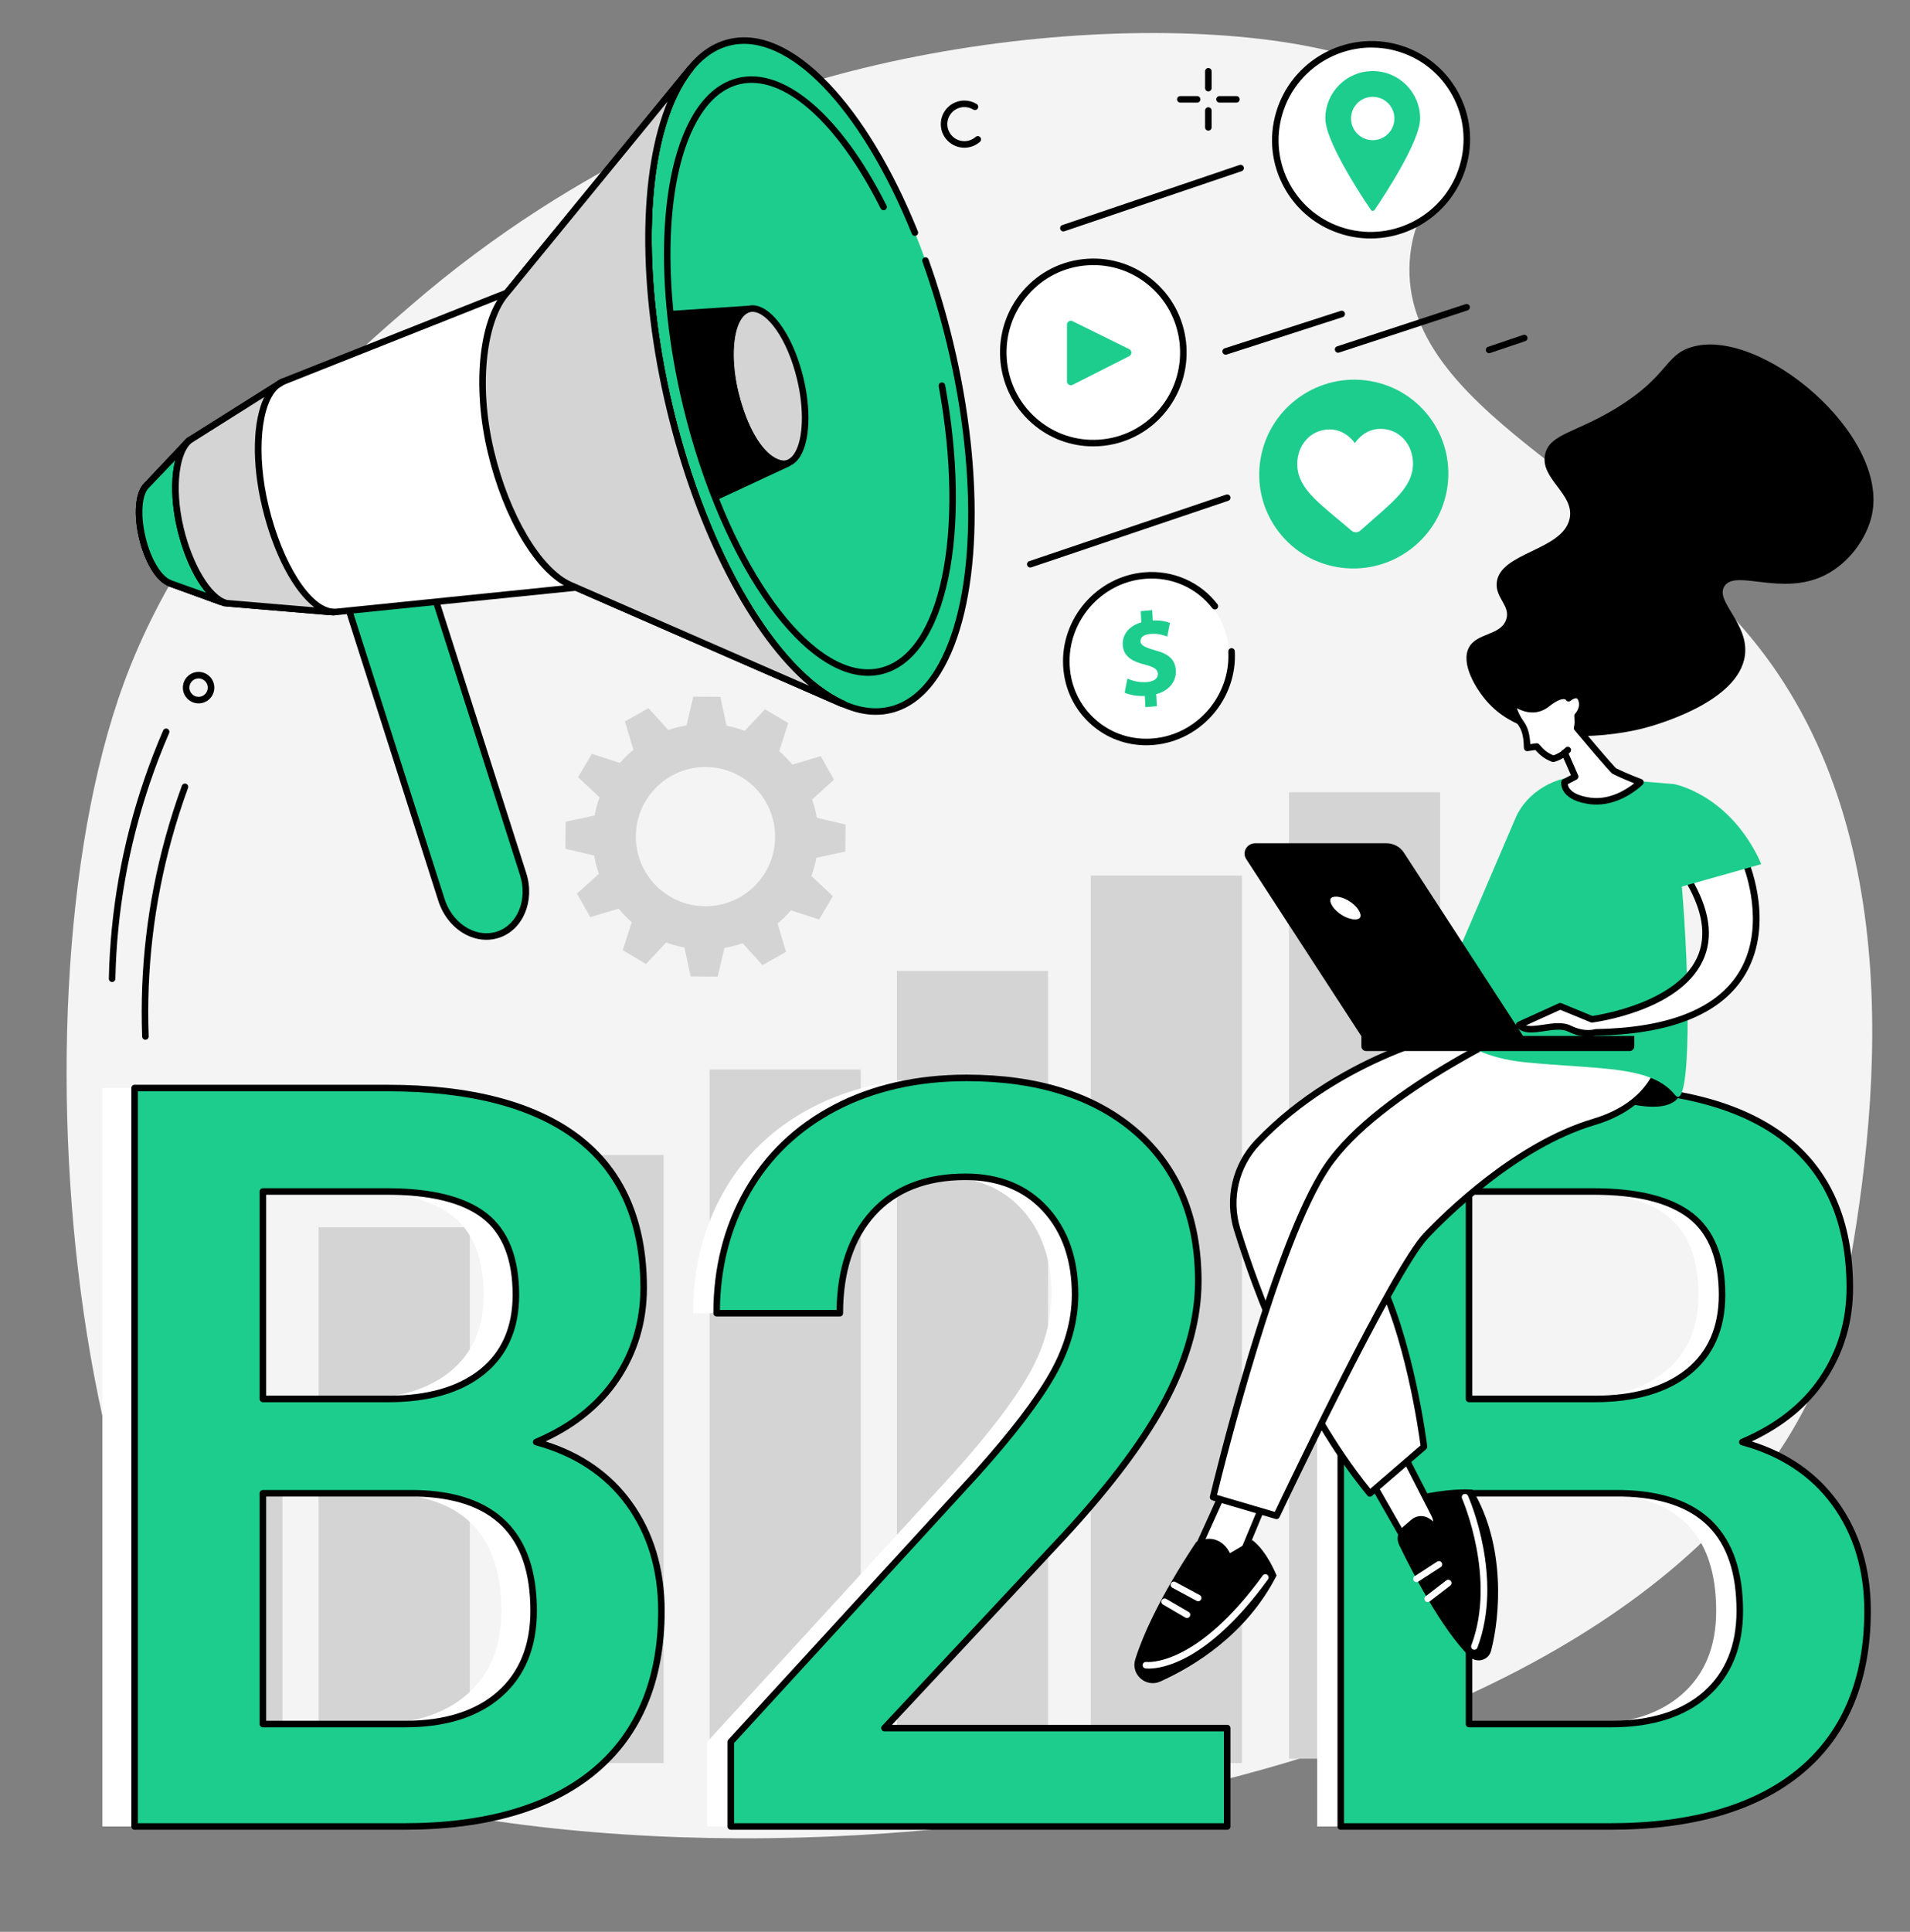<?xml version="1.0" encoding="UTF-8" standalone="no"?><svg xmlns="http://www.w3.org/2000/svg" xmlns:xlink="http://www.w3.org/1999/xlink" fill="#000000" height="1957.2" preserveAspectRatio="xMidYMid meet" version="1" viewBox="264.5 300.6 1935.7 1957.2" width="1935.7" zoomAndPan="magnify"><rect x="264.5" y="300.6" width="1935.7" height="1957.2" fill="#808080" stroke="none"/><g><g id="change1_1"><path d="M 1072.133 388.227 C 1032.363 400.633 855.902 458.242 679.699 611.129 C 637.012 648.168 463.715 791.469 390.004 992.73 C 264.531 1335.309 346.383 2038.367 599.016 2110.398 C 1116.043 2257.809 2039.285 2096.938 2132.992 1614.16 C 2169.102 1428.129 2200.254 1140.363 2038.125 945.473 C 1907.637 788.621 1684.477 714.094 1693.129 565.719 C 1697.289 494.27 1751.199 474.508 1736.258 429.504 C 1700.77 322.773 1353.199 300.621 1072.133 388.227" fill="#f4f4f4"/></g><g id="change2_1"><path d="M 550.727 2086.852 L 397.535 2086.852 L 397.535 1763.82 L 550.727 1763.82 L 550.727 2086.852" fill="#d4d4d4"/></g><g id="change2_2"><path d="M 740.551 2083.52 L 587.359 2083.52 L 587.359 1544.02 L 740.551 1544.02 L 740.551 2083.52" fill="#d4d4d4"/></g><g id="change2_3"><path d="M 937.035 2086.852 L 783.844 2086.852 L 783.844 1470.762 L 937.035 1470.762 L 937.035 2086.852" fill="#d4d4d4"/></g><g id="change2_4"><path d="M 1136.84 2086.852 L 983.645 2086.852 L 983.645 1384.172 L 1136.84 1384.172 L 1136.84 2086.852" fill="#d4d4d4"/></g><g id="change2_5"><path d="M 1326.66 2083.52 L 1173.469 2083.52 L 1173.469 1284.27 L 1326.66 1284.27 L 1326.66 2083.52" fill="#d4d4d4"/></g><g id="change2_6"><path d="M 1523.141 2086.852 L 1369.949 2086.852 L 1369.949 1187.691 L 1523.141 1187.691 L 1523.141 2086.852" fill="#d4d4d4"/></g><g id="change2_7"><path d="M 1724.051 2082.398 L 1570.863 2082.398 L 1570.863 1103.316 L 1724.051 1103.316 L 1724.051 2082.398" fill="#d4d4d4"/></g><g id="change2_8"><path d="M 908.91 1147.531 C 909.285 1108.578 941.184 1077.32 980.156 1077.711 C 1019.129 1078.102 1050.422 1109.988 1050.039 1148.941 C 1049.672 1187.891 1017.77 1219.148 978.797 1218.762 C 939.824 1218.371 908.535 1186.48 908.91 1147.531 Z M 964.402 1289.82 L 991.816 1290.09 L 998.684 1260.969 C 1005.039 1259.898 1011.23 1258.32 1017.191 1256.25 L 1037.262 1278.41 L 1061.129 1264.949 L 1052.512 1236.281 C 1057.41 1232.219 1061.961 1227.762 1066.121 1222.941 L 1094.629 1232.121 L 1108.57 1208.531 L 1086.789 1188.039 C 1088.98 1182.129 1090.68 1175.98 1091.879 1169.641 L 1121.148 1163.352 L 1121.41 1135.961 L 1092.27 1129.078 C 1091.199 1122.73 1089.621 1116.539 1087.539 1110.59 L 1109.699 1090.539 L 1096.23 1066.672 L 1067.551 1075.281 C 1063.48 1070.379 1059.012 1065.828 1054.191 1061.672 L 1063.371 1033.18 L 1039.762 1019.238 L 1019.262 1041 C 1013.352 1038.801 1007.191 1037.109 1000.852 1035.91 L 994.547 1006.648 L 967.137 1006.379 L 960.266 1035.5 C 953.906 1036.57 947.723 1038.148 941.762 1040.219 L 921.691 1018.059 L 897.82 1031.52 L 906.441 1060.191 C 901.543 1064.25 896.988 1068.719 892.824 1073.531 L 864.316 1064.352 L 850.383 1087.941 L 872.16 1108.43 C 869.965 1114.34 868.27 1120.5 867.07 1126.828 L 837.801 1133.121 L 837.539 1160.512 L 866.68 1167.391 C 867.754 1173.75 869.332 1179.93 871.414 1185.879 L 849.246 1205.941 L 862.723 1229.801 L 891.402 1221.191 C 895.469 1226.09 899.938 1230.641 904.762 1234.801 L 895.586 1263.289 L 919.191 1277.23 L 939.688 1255.469 C 945.605 1257.672 951.762 1259.371 958.098 1260.559 L 964.402 1289.82" fill="#d4d4d4"/></g><g id="change3_1"><path d="M 453.16 996.52 L 453.18 996.52 Z M 465.75 987.961 C 463.473 987.961 461.301 988.781 459.582 990.301 C 457.719 991.961 456.609 994.23 456.461 996.719 C 456.312 999.199 457.141 1001.602 458.789 1003.461 C 460.441 1005.32 462.719 1006.43 465.203 1006.578 C 470.309 1006.879 474.754 1002.969 475.062 997.84 C 475.371 992.711 471.449 988.281 466.32 987.969 C 466.129 987.961 465.938 987.961 465.75 987.961 Z M 465.77 1013.211 C 465.453 1013.211 465.129 1013.199 464.809 1013.18 C 460.559 1012.93 456.66 1011.039 453.84 1007.852 C 451.016 1004.66 449.602 1000.57 449.855 996.32 C 450.113 992.07 452.008 988.18 455.191 985.352 C 458.375 982.531 462.457 981.102 466.719 981.371 C 475.488 981.891 482.195 989.461 481.668 998.23 C 481.16 1006.68 474.125 1013.211 465.77 1013.211" fill="inherit"/></g><g id="change3_2"><path d="M 378.121 1295.48 C 378.098 1295.48 378.074 1295.48 378.051 1295.48 C 376.223 1295.441 374.773 1293.922 374.812 1292.102 C 376.266 1223.98 388.141 1156.602 410.113 1091.828 C 415.973 1074.551 422.605 1057.34 429.82 1040.68 C 430.547 1039 432.492 1038.23 434.172 1038.949 C 435.848 1039.68 436.617 1041.629 435.891 1043.301 C 428.746 1059.809 422.184 1076.852 416.379 1093.949 C 394.625 1158.09 382.863 1224.801 381.426 1292.238 C 381.391 1294.039 379.914 1295.48 378.121 1295.48" fill="inherit"/></g><g id="change3_3"><path d="M 411.855 1354 C 410.086 1354 408.617 1352.602 408.551 1350.82 C 406.039 1282.73 413.977 1214.77 432.145 1148.828 C 436.988 1131.25 442.605 1113.68 448.84 1096.621 C 449.469 1094.898 451.363 1094.02 453.082 1094.648 C 454.801 1095.281 455.684 1097.172 455.055 1098.891 C 448.883 1115.781 443.32 1133.18 438.523 1150.59 C 420.535 1215.879 412.676 1283.16 415.164 1350.57 C 415.23 1352.398 413.805 1353.93 411.98 1354 C 411.938 1354 411.895 1354 411.855 1354" fill="inherit"/></g><g id="change4_1"><path d="M 498.211 1813.488 L 498.211 2047.289 L 642.602 2047.289 C 683.363 2047.289 715.223 2037.191 738.176 2016.969 C 761.121 1996.762 772.605 1968.672 772.605 1932.699 C 772.605 1854.949 732.859 1815.211 653.391 1813.488 Z M 498.211 1717.922 L 625.645 1717.922 C 666.059 1717.922 697.664 1708.762 720.449 1690.422 C 743.227 1672.102 754.617 1646.16 754.617 1612.578 C 754.617 1575.578 744.086 1548.859 723.016 1532.422 C 701.949 1515.98 669.145 1507.75 624.617 1507.75 L 498.211 1507.75 Z M 368.207 2151.09 L 368.207 1402.93 L 624.617 1402.93 C 709.223 1402.93 773.629 1419.891 817.82 1453.801 C 862.012 1487.719 884.105 1538.25 884.105 1605.379 C 884.105 1639.641 874.859 1670.48 856.359 1697.879 C 837.859 1725.289 810.797 1746.52 775.172 1761.59 C 815.59 1772.559 846.855 1793.199 868.949 1823.512 C 891.043 1853.828 902.094 1890.23 902.094 1932.699 C 902.094 2002.93 879.562 2056.879 834.52 2094.559 C 789.473 2132.25 724.984 2151.09 641.059 2151.09 L 368.207 2151.09" fill="#ffffff"/></g><g id="change4_2"><path d="M 1484.289 2151.09 L 981.234 2151.09 L 981.234 2065.27 L 1230.449 1793.449 C 1266.422 1753.371 1292.02 1719.891 1307.27 1692.988 C 1322.5 1666.109 1330.129 1639.129 1330.129 1612.059 C 1330.129 1576.441 1320.109 1547.672 1300.07 1525.738 C 1280.031 1503.82 1253.051 1492.852 1219.141 1492.852 C 1178.719 1492.852 1147.371 1505.191 1125.109 1529.852 C 1102.84 1554.52 1091.711 1588.262 1091.711 1631.078 L 966.844 1631.078 C 966.844 1585.52 977.203 1544.488 997.934 1508.012 C 1018.648 1471.531 1048.289 1443.191 1086.828 1422.969 C 1125.371 1402.762 1169.809 1392.66 1220.172 1392.66 C 1292.789 1392.66 1350.078 1410.898 1392.051 1447.379 C 1434.012 1483.859 1455 1534.309 1455 1598.699 C 1455 1636.051 1444.461 1675.191 1423.391 1716.121 C 1402.328 1757.059 1367.809 1803.559 1319.859 1855.629 L 1136.93 2051.398 L 1484.289 2051.398 L 1484.289 2151.09" fill="#ffffff"/></g><g id="change4_3"><path d="M 1729.383 1813.492 L 1729.383 2047.293 L 1873.777 2047.293 C 1914.531 2047.293 1946.398 2037.191 1969.34 2016.973 C 1992.297 1996.762 2003.773 1968.672 2003.773 1932.703 C 2003.773 1854.953 1964.027 1815.211 1884.562 1813.492 Z M 1729.383 1717.922 L 1856.816 1717.922 C 1897.23 1717.922 1928.836 1708.762 1951.621 1690.422 C 1974.395 1672.102 1985.781 1646.164 1985.781 1612.582 C 1985.781 1575.582 1975.258 1548.863 1954.199 1532.422 C 1933.129 1515.984 1900.316 1507.754 1855.781 1507.754 L 1729.383 1507.754 Z M 1599.383 2151.09 L 1599.383 1402.934 L 1855.781 1402.934 C 1940.391 1402.934 2004.809 1419.895 2048.992 1453.805 C 2093.188 1487.723 2115.266 1538.254 2115.266 1605.383 C 2115.266 1639.645 2106.027 1670.484 2087.535 1697.883 C 2069.027 1725.293 2041.965 1746.523 2006.34 1761.594 C 2046.766 1772.562 2078.02 1793.203 2100.125 1823.512 C 2122.215 1853.832 2133.262 1890.234 2133.262 1932.703 C 2133.262 2002.93 2110.738 2056.879 2065.691 2094.562 C 2020.645 2132.25 1956.148 2151.09 1872.23 2151.09 L 1599.383 2151.09" fill="#ffffff"/></g><g id="change5_1"><path d="M 530.93 1813.488 L 530.93 2047.289 L 675.32 2047.289 C 716.082 2047.289 747.941 2037.191 770.895 2016.969 C 793.84 1996.762 805.32 1968.672 805.32 1932.699 C 805.32 1854.949 765.578 1815.211 686.109 1813.488 Z M 530.93 1717.922 L 658.359 1717.922 C 698.777 1717.922 730.383 1708.762 753.168 1690.422 C 775.945 1672.102 787.336 1646.16 787.336 1612.578 C 787.336 1575.578 776.805 1548.859 755.734 1532.422 C 734.668 1515.98 701.863 1507.75 657.336 1507.75 L 530.93 1507.75 Z M 400.926 2151.09 L 400.926 1402.93 L 657.336 1402.93 C 741.941 1402.93 806.348 1419.891 850.539 1453.801 C 894.73 1487.719 916.824 1538.25 916.824 1605.379 C 916.824 1639.641 907.578 1670.48 889.078 1697.879 C 870.578 1725.289 843.516 1746.52 807.891 1761.59 C 848.309 1772.559 879.57 1793.199 901.668 1823.512 C 923.762 1853.828 934.812 1890.23 934.812 1932.699 C 934.812 2002.93 912.281 2056.879 867.238 2094.559 C 822.191 2132.25 757.703 2151.09 673.777 2151.09 L 400.926 2151.09" fill="#1dcd8d"/></g><g id="change3_4"><path d="M 534.238 1714.609 L 658.359 1714.609 C 697.824 1714.609 729.023 1705.609 751.094 1687.852 C 772.945 1670.27 784.027 1644.949 784.027 1612.578 C 784.027 1576.828 773.824 1550.73 753.699 1535.031 C 733.324 1519.129 700.902 1511.059 657.336 1511.059 L 534.238 1511.059 Z M 658.359 1721.23 L 530.93 1721.23 C 529.102 1721.23 527.621 1719.738 527.621 1717.922 L 527.621 1507.75 C 527.621 1505.93 529.102 1504.449 530.93 1504.449 L 657.336 1504.449 C 702.414 1504.449 736.203 1512.98 757.77 1529.809 C 779.586 1546.84 790.645 1574.68 790.645 1612.578 C 790.645 1647.051 778.73 1674.109 755.238 1693 C 731.965 1711.73 699.371 1721.23 658.359 1721.23 Z M 534.238 2043.98 L 675.32 2043.98 C 715.066 2043.98 746.488 2034.059 768.707 2014.488 C 790.809 1995.031 802.012 1967.512 802.012 1932.699 C 802.012 1856.398 764.078 1818.488 686.039 1816.801 L 534.238 1816.801 Z M 675.32 2050.602 L 530.93 2050.602 C 529.102 2050.602 527.621 2049.121 527.621 2047.289 L 527.621 1813.488 C 527.621 1811.66 529.102 1810.18 530.93 1810.18 L 686.109 1810.18 C 767.434 1811.941 808.629 1853.16 808.629 1932.699 C 808.629 1969.488 796.668 1998.68 773.078 2019.449 C 749.617 2040.121 716.727 2050.602 675.32 2050.602 Z M 404.234 2147.781 L 673.777 2147.781 C 756.523 2147.781 820.898 2129.02 865.117 2092.031 C 909.168 2055.18 931.504 2001.57 931.504 1932.699 C 931.504 1891.141 920.566 1855.051 898.992 1825.461 C 877.461 1795.922 846.52 1775.5 807.023 1764.789 C 805.664 1764.422 804.688 1763.219 804.59 1761.82 C 804.496 1760.41 805.305 1759.102 806.602 1758.551 C 841.465 1743.801 868.289 1722.762 886.336 1696.031 C 904.371 1669.309 913.516 1638.82 913.516 1605.379 C 913.516 1539.641 891.652 1489.52 848.523 1456.43 C 805.133 1423.121 740.805 1406.238 657.336 1406.238 L 404.234 1406.238 Z M 673.777 2154.391 L 400.926 2154.391 C 399.098 2154.391 397.617 2152.91 397.617 2151.09 L 397.617 1402.93 C 397.617 1401.109 399.098 1399.621 400.926 1399.621 L 657.336 1399.621 C 742.297 1399.621 807.977 1416.969 852.555 1451.18 C 897.395 1485.59 920.133 1537.469 920.133 1605.379 C 920.133 1640.16 910.605 1671.898 891.82 1699.73 C 874.508 1725.371 849.52 1745.941 817.457 1760.961 C 854.316 1772.621 883.512 1792.98 904.34 1821.559 C 926.754 1852.309 938.117 1889.711 938.117 1932.699 C 938.117 2003.621 914.984 2058.93 869.363 2097.102 C 823.922 2135.121 758.117 2154.391 673.777 2154.391" fill="inherit"/></g><g id="change5_2"><path d="M 1508.199 2151.09 L 1005.148 2151.09 L 1005.148 2065.27 L 1254.359 1793.449 C 1290.328 1753.371 1315.93 1719.891 1331.18 1692.988 C 1346.422 1666.109 1354.039 1639.129 1354.039 1612.059 C 1354.039 1576.441 1344.02 1547.672 1323.98 1525.738 C 1303.949 1503.82 1276.969 1492.852 1243.051 1492.852 C 1202.629 1492.852 1171.281 1505.191 1149.02 1529.852 C 1126.75 1554.52 1115.621 1588.262 1115.621 1631.078 L 990.758 1631.078 C 990.758 1585.52 1001.109 1544.488 1021.852 1508.012 C 1042.57 1471.531 1072.199 1443.191 1110.738 1422.969 C 1149.281 1402.762 1193.719 1392.66 1244.078 1392.66 C 1316.699 1392.66 1374 1410.898 1415.961 1447.379 C 1457.922 1483.859 1478.91 1534.309 1478.91 1598.699 C 1478.91 1636.051 1468.371 1675.191 1447.309 1716.121 C 1426.238 1757.059 1391.719 1803.559 1343.77 1855.629 L 1160.84 2051.398 L 1508.199 2051.398 L 1508.199 2151.09" fill="#1dcd8d"/></g><g id="change3_5"><path d="M 1008.449 2147.781 L 1504.891 2147.781 L 1504.891 2054.711 L 1160.84 2054.711 C 1159.52 2054.711 1158.328 2053.93 1157.801 2052.719 C 1157.281 2051.512 1157.52 2050.102 1158.422 2049.141 L 1341.352 1853.371 C 1388.871 1801.77 1423.539 1755.078 1444.371 1714.602 C 1465.09 1674.328 1475.602 1635.34 1475.602 1598.699 C 1475.602 1535.602 1454.801 1485.531 1413.789 1449.879 C 1372.641 1414.102 1315.539 1395.961 1244.078 1395.961 C 1194.5 1395.961 1150.148 1406.039 1112.281 1425.898 C 1074.48 1445.719 1045.02 1473.898 1024.719 1509.648 C 1004.879 1544.559 994.578 1584.281 994.086 1627.77 L 1112.34 1627.77 C 1112.91 1585.84 1124.422 1552.16 1146.57 1527.629 C 1169.379 1502.359 1201.84 1489.539 1243.051 1489.539 C 1277.77 1489.539 1305.82 1500.969 1326.43 1523.512 C 1346.949 1545.961 1357.352 1575.762 1357.352 1612.059 C 1357.352 1639.57 1349.512 1667.352 1334.059 1694.621 C 1318.762 1721.602 1292.781 1755.602 1256.82 1795.66 L 1008.449 2066.559 Z M 1508.199 2154.391 L 1005.148 2154.391 C 1003.32 2154.391 1001.84 2152.91 1001.84 2151.09 L 1001.84 2065.27 C 1001.84 2064.449 1002.148 2063.648 1002.711 2063.039 L 1251.922 1791.219 C 1287.539 1751.531 1313.238 1717.93 1328.301 1691.359 C 1343.191 1665.09 1350.738 1638.41 1350.738 1612.059 C 1350.738 1577.461 1340.922 1549.172 1321.539 1527.969 C 1302.25 1506.859 1275.84 1496.16 1243.051 1496.16 C 1203.801 1496.16 1172.98 1508.238 1151.48 1532.07 C 1129.879 1555.988 1118.93 1589.289 1118.93 1631.078 C 1118.93 1632.898 1117.449 1634.379 1115.621 1634.379 L 990.758 1634.379 C 988.93 1634.379 987.449 1632.898 987.449 1631.078 C 987.449 1585.141 998.055 1543.18 1018.969 1506.379 C 1039.91 1469.512 1070.27 1440.461 1109.199 1420.039 C 1148.039 1399.672 1193.422 1389.352 1244.078 1389.352 C 1317.191 1389.352 1375.738 1408.031 1418.129 1444.879 C 1460.648 1481.852 1482.219 1533.602 1482.219 1598.699 C 1482.219 1636.41 1471.461 1676.422 1450.25 1717.629 C 1429.148 1758.629 1394.141 1805.82 1346.199 1857.871 L 1168.461 2048.09 L 1508.199 2048.09 C 1510.02 2048.09 1511.512 2049.57 1511.512 2051.398 L 1511.512 2151.09 C 1511.512 2152.91 1510.02 2154.391 1508.199 2154.391" fill="inherit"/></g><g id="change5_3"><path d="M 1753.293 1813.492 L 1753.293 2047.293 L 1897.68 2047.293 C 1938.441 2047.293 1970.309 2037.191 1993.27 2016.973 C 2016.203 1996.762 2027.691 1968.672 2027.691 1932.703 C 2027.691 1854.953 1987.949 1815.211 1908.477 1813.492 Z M 1753.293 1717.922 L 1880.727 1717.922 C 1921.145 1717.922 1952.746 1708.762 1975.535 1690.422 C 1998.312 1672.102 2009.707 1646.164 2009.707 1612.582 C 2009.707 1575.582 1999.172 1548.863 1978.102 1532.422 C 1957.035 1515.984 1924.227 1507.754 1879.707 1507.754 L 1753.293 1507.754 Z M 1623.293 2151.09 L 1623.293 1402.934 L 1879.707 1402.934 C 1964.301 1402.934 2028.711 1419.891 2072.898 1453.801 C 2117.09 1487.723 2139.188 1538.254 2139.188 1605.383 C 2139.188 1639.641 2129.938 1670.48 2111.449 1697.883 C 2092.949 1725.293 2065.887 1746.52 2030.258 1761.59 C 2070.676 1772.562 2101.934 1793.203 2124.035 1823.512 C 2146.125 1853.832 2157.176 1890.23 2157.176 1932.703 C 2157.176 2002.93 2134.648 2056.879 2089.602 2094.562 C 2044.551 2132.25 1980.062 2151.09 1896.145 2151.09 L 1623.293 2151.09" fill="#1dcd8d"/></g><g id="change3_6"><path d="M 1756.605 1714.613 L 1880.723 1714.613 C 1920.18 1714.613 1951.379 1705.613 1973.449 1687.852 C 1995.32 1670.273 2006.398 1644.953 2006.398 1612.582 C 2006.398 1576.832 1996.195 1550.734 1976.059 1535.031 C 1955.688 1519.133 1923.27 1511.062 1879.699 1511.062 L 1756.605 1511.062 Z M 1880.723 1721.23 L 1753.293 1721.23 C 1751.461 1721.23 1749.977 1719.742 1749.977 1717.922 L 1749.977 1507.754 C 1749.977 1505.934 1751.461 1504.453 1753.293 1504.453 L 1879.699 1504.453 C 1924.777 1504.453 1958.578 1512.984 1980.129 1529.812 C 2001.961 1546.844 2013.016 1574.684 2013.016 1612.582 C 2013.016 1647.055 2001.098 1674.113 1977.598 1693.004 C 1954.336 1711.73 1921.73 1721.23 1880.723 1721.23 Z M 1756.605 2043.98 L 1897.688 2043.98 C 1937.438 2043.98 1968.852 2034.062 1991.078 2014.492 C 2013.172 1995.023 2024.371 1967.512 2024.371 1932.703 C 2024.371 1856.402 1986.438 1818.492 1908.41 1816.801 L 1756.605 1816.801 Z M 1897.688 2050.602 L 1753.293 2050.602 C 1751.461 2050.602 1749.977 2049.121 1749.977 2047.293 L 1749.977 1813.492 C 1749.977 1811.66 1751.461 1810.184 1753.293 1810.184 L 1908.477 1810.184 C 1989.793 1811.941 2031 1853.16 2031 1932.703 C 2031 1969.492 2019.031 1998.684 1995.438 2019.453 C 1971.977 2040.121 1939.094 2050.602 1897.688 2050.602 Z M 1626.605 2147.781 L 1896.148 2147.781 C 1978.883 2147.781 2043.262 2129.02 2087.477 2092.031 C 2131.535 2055.18 2153.871 2001.57 2153.871 1932.703 C 2153.871 1891.141 2142.934 1855.051 2121.355 1825.461 C 2099.816 1795.922 2068.883 1775.504 2029.398 1764.793 C 2028.02 1764.422 2027.051 1763.223 2026.957 1761.824 C 2026.863 1760.414 2027.66 1759.102 2028.961 1758.551 C 2063.832 1743.805 2090.66 1722.762 2108.699 1696.031 C 2126.738 1669.312 2135.883 1638.82 2135.883 1605.383 C 2135.883 1539.641 2114.012 1489.523 2070.895 1456.434 C 2027.488 1423.125 1963.176 1406.242 1879.699 1406.242 L 1626.605 1406.242 Z M 1896.148 2154.391 L 1623.293 2154.391 C 1621.461 2154.391 1619.992 2152.91 1619.992 2151.09 L 1619.992 1402.934 C 1619.992 1401.113 1621.461 1399.625 1623.293 1399.625 L 1879.699 1399.625 C 1964.66 1399.625 2030.336 1416.973 2074.914 1451.184 C 2119.766 1485.594 2142.496 1537.473 2142.496 1605.383 C 2142.496 1640.16 2132.969 1671.902 2114.184 1699.734 C 2096.875 1725.371 2071.879 1745.941 2039.828 1760.961 C 2076.688 1772.621 2105.875 1792.984 2126.699 1821.562 C 2149.125 1852.312 2160.484 1889.711 2160.484 1932.703 C 2160.484 2003.621 2137.355 2058.93 2091.719 2097.102 C 2046.281 2135.121 1980.488 2154.391 1896.148 2154.391" fill="inherit"/></g><g id="change5_4"><path d="M 768.988 1247.641 L 768.984 1247.641 C 746.062 1254.996 720.438 1239.145 711.879 1212.289 L 605.68 879.754 L 688.328 853.195 L 794.719 1186.324 C 803.207 1212.945 791.711 1240.336 768.988 1247.641" fill="#1dcd8d"/></g><g id="change3_7"><path d="M 609.832 881.895 L 715.031 1211.281 C 719.309 1224.707 728.34 1235.785 739.809 1241.695 C 748.938 1246.395 758.941 1247.375 767.973 1244.488 C 788.891 1237.77 799.473 1212.125 791.566 1187.34 L 686.184 857.355 Z M 757.469 1252.742 C 750.5 1252.742 743.43 1251 736.781 1247.578 C 723.758 1240.867 713.535 1228.371 708.727 1213.297 L 602.527 880.762 C 601.973 879.02 602.93 877.156 604.664 876.602 L 687.316 850.047 C 688.152 849.773 689.062 849.852 689.844 850.246 C 690.625 850.652 691.211 851.352 691.48 852.191 L 797.871 1185.316 C 806.883 1213.59 794.379 1242.953 770 1250.789 C 765.938 1252.082 761.723 1252.742 757.469 1252.742" fill="inherit"/></g><g id="change4_4"><path d="M 778.145 597.207 L 550.48 687.535 L 455.77 747.141 L 413.27 792.184 L 412.969 792.547 C 404.918 800.164 403.078 821.871 408.84 845.832 C 414.539 869.523 426.121 887.816 436.68 891.316 L 436.312 891.395 L 491.707 911.57 L 602.348 920.848 L 848.242 895.824 L 1117.18 1013.277 L 1119.148 1013.828 C 1051.566 983.422 979.648 865.641 943.449 715.145 C 907.289 564.828 917.789 427.695 964.117 370.215 L 964.062 370.176 L 780.496 594.344 L 778.145 597.207" fill="#ffffff"/></g><g id="change5_5"><path d="M 1227.25 648.051 C 1272.18 834.832 1245.07 1001.273 1166.699 1019.797 C 1088.328 1038.32 988.379 901.926 943.449 715.148 C 898.52 528.367 925.629 361.938 1004 343.402 C 1082.371 324.879 1182.32 461.27 1227.25 648.051" fill="#1dcd8d"/></g><g id="change3_8"><path d="M 1152.062 1024.797 C 1116.59 1024.797 1077.352 997.566 1039.871 946.418 C 997.449 888.531 962.062 806.672 940.234 715.918 C 907.156 578.402 912.031 446.859 952.652 380.793 C 966.332 358.551 983.348 344.883 1003.242 340.188 C 1034.301 332.852 1069.199 348.258 1104.191 384.77 C 1137.871 419.922 1169.191 471.895 1194.742 535.047 C 1195.43 536.734 1194.609 538.664 1192.922 539.355 C 1191.23 540.031 1189.289 539.223 1188.609 537.52 C 1136.84 409.578 1062.961 332.875 1004.762 346.625 C 986.645 350.906 971.012 363.562 958.293 384.25 C 918.539 448.906 913.98 578.48 946.668 714.375 C 988.43 887.984 1077.852 1018.176 1151.941 1018.188 C 1156.68 1018.188 1161.34 1017.656 1165.941 1016.566 C 1184.051 1012.285 1199.691 999.629 1212.41 978.941 C 1252.16 914.297 1256.723 784.719 1224.031 648.828 C 1217.18 620.324 1208.871 592.363 1199.34 565.719 C 1198.73 564.004 1199.621 562.117 1201.352 561.492 C 1203.07 560.891 1204.961 561.785 1205.57 563.5 C 1215.18 590.355 1223.551 618.543 1230.469 647.273 C 1263.551 784.785 1258.672 916.344 1218.051 982.41 C 1204.371 1004.652 1187.352 1018.309 1167.461 1023.016 C 1162.422 1024.199 1157.281 1024.797 1152.062 1024.797" fill="inherit"/></g><g id="change3_9"><path d="M 1144.309 985.309 C 1112.828 985.309 1078.047 961.18 1044.836 915.883 C 1007.316 864.672 976.023 792.273 956.719 712.031 C 927.461 590.398 931.789 474.027 967.742 415.543 C 979.883 395.797 995.008 383.676 1012.688 379.488 C 1059.695 368.398 1117.258 417.926 1162.914 508.797 C 1163.738 510.434 1163.086 512.422 1161.445 513.246 C 1159.816 514.066 1157.828 513.402 1157.008 511.766 C 1112.797 423.781 1058.086 375.555 1014.207 385.922 C 998.305 389.691 984.566 400.82 973.379 419.008 C 938.297 476.066 934.281 590.48 963.152 710.477 C 1000.016 863.742 1078.879 978.691 1144.168 978.703 C 1148.336 978.703 1152.445 978.234 1156.488 977.277 C 1217.496 962.855 1243.027 840.191 1215.855 691.957 C 1215.527 690.168 1216.715 688.441 1218.516 688.102 C 1220.297 687.785 1222.035 688.965 1222.367 690.77 C 1235.676 763.414 1236.797 832.984 1225.508 886.641 C 1213.926 941.695 1189.957 976.168 1158.008 983.727 C 1153.527 984.785 1148.945 985.309 1144.309 985.309" fill="inherit"/></g><g id="change2_9"><path d="M 1075.5 684.141 C 1085.906 727.395 1079.629 765.93 1061.48 770.219 C 1043.34 774.512 1020.188 742.926 1009.789 699.672 C 999.387 656.43 1005.656 617.898 1023.809 613.605 C 1041.957 609.312 1065.098 640.898 1075.5 684.141" fill="#d4d4d4"/></g><g id="change3_10"><path d="M 1027.102 616.523 C 1026.23 616.523 1025.391 616.629 1024.57 616.812 C 1021.062 617.648 1017.973 620.195 1015.391 624.391 C 1006.66 638.582 1005.699 668.531 1013.012 698.898 C 1023.812 743.82 1046.41 770.398 1060.723 766.992 C 1064.23 766.168 1067.32 763.613 1069.902 759.43 C 1078.633 745.227 1079.59 715.277 1072.293 684.906 C 1062.102 642.555 1041.43 616.523 1027.102 616.523 Z M 1058.172 773.91 C 1038.84 773.91 1016.844 743.121 1006.57 700.445 C 998.766 667.984 1000.012 636.77 1009.762 620.926 C 1013.293 615.176 1017.762 611.629 1023.051 610.375 C 1043.273 605.598 1067.723 637.652 1078.723 683.359 C 1086.531 715.832 1085.281 747.039 1075.543 762.891 C 1072 768.633 1067.531 772.176 1062.242 773.434 C 1060.902 773.746 1059.551 773.91 1058.172 773.91" fill="inherit"/></g><g id="change3_11"><path d="M 848.242 892.512 C 848.695 892.512 849.148 892.602 849.566 892.785 L 1084.438 995.363 C 1025.598 946.223 970.262 840.766 940.23 715.926 C 910.406 591.941 911.57 473.762 941.141 403.395 L 780.703 599.309 C 780.348 599.738 779.887 600.082 779.363 600.289 L 551.984 690.5 L 457.887 749.719 L 415.523 794.645 C 415.438 794.75 415.344 794.855 415.242 794.945 C 409.074 800.785 406 819.879 412.055 845.059 C 417.996 869.754 429.461 885.445 437.719 888.168 C 438.133 888.312 438.5 888.52 438.816 888.793 L 492.426 908.309 L 602.316 917.52 L 847.906 892.523 C 848.02 892.523 848.129 892.512 848.242 892.512 Z M 1119.145 1017.125 C 1118.848 1017.125 1118.547 1017.086 1118.258 1017.008 L 1116.285 1016.461 C 1116.137 1016.422 1115.988 1016.367 1115.848 1016.301 L 847.715 899.199 L 602.684 924.129 C 602.48 924.156 602.273 924.156 602.07 924.145 L 491.43 914.863 C 491.141 914.84 490.852 914.773 490.574 914.68 L 435.18 894.5 C 434.777 894.355 434.414 894.133 434.109 893.859 C 422.602 888.836 411.297 870.199 405.621 846.602 C 399.605 821.578 401.582 799.004 410.539 790.301 L 410.711 790.078 C 410.762 790.027 410.812 789.973 410.863 789.922 L 453.363 744.875 C 453.555 744.68 453.77 744.496 454.008 744.352 L 548.719 684.742 C 548.891 684.621 549.07 684.531 549.262 684.465 L 776.125 594.453 L 961.504 368.086 C 962.062 367.406 962.871 366.973 963.75 366.883 C 964.621 366.801 965.504 367.078 966.18 367.641 C 967.566 368.793 967.824 370.898 966.688 372.301 C 919.559 430.773 911.512 568.238 946.664 714.383 C 981.871 860.75 1051.738 979.867 1120.496 1010.805 C 1122.078 1011.512 1122.836 1013.32 1122.258 1014.941 C 1121.766 1016.289 1120.508 1017.125 1119.145 1017.125" fill="inherit"/></g><g id="change2_10"><path d="M 778.699 596.527 L 964.062 370.176 L 964.117 370.215 C 917.789 427.695 907.289 564.828 943.449 715.145 C 979.648 865.641 1051.566 983.422 1119.148 1013.828 L 1117.18 1013.277 L 848.688 896.008 L 842.461 893.316 C 811.293 879.531 778.223 826.363 762.004 758.273 C 745.352 688.371 754.984 625.156 776.379 599.27 L 778.699 596.527" fill="#d4d4d4"/></g><g id="change3_12"><path d="M 778.699 596.535 L 778.719 596.535 Z M 941.141 403.395 L 781.258 598.629 C 781.246 598.641 781.234 598.652 781.223 598.668 L 778.906 601.414 C 759.293 625.141 748.281 686.391 765.219 757.504 C 780.586 822.012 812.898 876.625 843.797 890.301 L 850 892.984 L 1084.438 995.363 C 1025.598 946.223 970.262 840.766 940.23 715.926 C 910.406 591.941 911.57 473.762 941.141 403.395 Z M 1119.145 1017.125 C 1118.848 1017.125 1118.547 1017.086 1118.258 1017.008 L 1116.285 1016.461 C 1116.137 1016.422 1115.988 1016.367 1115.848 1016.301 L 847.363 899.043 L 841.148 896.359 C 807.938 881.664 774.848 826.488 758.781 759.035 C 743.141 693.379 749.328 626.805 773.828 597.16 L 776.156 594.414 L 961.504 368.086 C 962.062 367.406 962.871 366.973 963.75 366.883 C 964.621 366.801 965.504 367.078 966.18 367.641 C 967.566 368.793 967.824 370.898 966.688 372.301 C 919.559 430.773 911.512 568.238 946.664 714.383 C 981.871 860.75 1051.738 979.867 1120.496 1010.805 C 1122.078 1011.512 1122.836 1013.32 1122.258 1014.941 C 1121.766 1016.289 1120.508 1017.125 1119.145 1017.125" fill="inherit"/></g><g id="change3_13"><path d="M 488.723 913.777 C 488.348 913.777 487.965 913.711 487.59 913.582 L 435.184 894.496 C 434.777 894.348 434.418 894.129 434.113 893.859 C 422.602 888.828 411.301 870.195 405.625 846.598 C 399.605 821.574 401.586 799 410.539 790.293 L 410.715 790.074 C 410.766 790.023 410.812 789.957 410.867 789.902 L 453.363 744.871 C 454.617 743.543 456.711 743.48 458.039 744.73 C 459.367 745.992 459.43 748.082 458.176 749.406 L 415.527 794.645 C 415.438 794.754 415.344 794.848 415.246 794.945 C 409.074 800.777 406 819.859 412.059 845.047 C 418 869.742 429.465 885.434 437.719 888.16 C 438.133 888.301 438.504 888.516 438.82 888.785 L 489.855 907.363 C 491.57 907.988 492.457 909.887 491.832 911.609 C 491.34 912.945 490.074 913.777 488.723 913.777" fill="inherit"/></g><g id="change5_6"><path d="M 492.281 911.363 C 475.082 905.801 456.754 874.977 447.461 836.352 C 437.617 795.426 442.477 756.789 457.273 746.266 L 413.273 792.176 L 412.973 792.543 C 404.918 800.16 403.078 821.871 408.84 845.82 C 414.539 869.512 426.121 887.812 436.684 891.309 L 436.312 891.387 L 492.281 911.363" fill="#1dcd8d"/></g><g id="change3_14"><path d="M 438.801 888.762 L 473.312 901.086 C 461.426 887.145 450.762 864.211 444.246 837.117 C 437.93 810.863 437.484 785.18 442.109 766.875 L 415.527 794.637 C 415.438 794.746 415.344 794.852 415.246 794.938 C 409.074 800.781 406 819.867 412.059 845.043 C 418 869.742 429.465 885.43 437.723 888.156 C 438.125 888.297 438.488 888.504 438.801 888.762 Z M 492.281 914.68 C 491.945 914.68 491.602 914.625 491.266 914.52 C 490.82 914.367 490.379 914.215 489.938 914.043 L 435.203 894.508 C 434.793 894.355 434.426 894.129 434.113 893.852 C 422.605 888.824 411.301 870.195 405.625 846.594 C 399.605 821.57 401.586 798.992 410.539 790.293 L 410.715 790.078 C 410.77 790.012 410.824 789.945 410.883 789.883 L 449.492 749.602 C 451.242 747.133 453.199 745.105 455.359 743.562 C 456.75 742.582 458.664 742.809 459.777 744.102 C 460.895 745.398 460.844 747.328 459.664 748.555 L 454.758 753.676 C 445.68 766.961 441.797 798.648 450.676 835.574 C 459.371 871.727 476.695 901.73 492.227 907.836 L 493.395 908.254 C 495.098 908.859 495.996 910.723 495.414 912.438 C 494.945 913.809 493.66 914.68 492.281 914.68" fill="inherit"/></g><g id="change2_11"><path d="M 598.309 920.512 L 603.035 920.711 C 577.277 919.766 547.758 873.297 533.48 813.934 C 518.914 753.387 526.848 698.48 550.48 687.539 L 547.312 689.527 L 457.527 746.105 C 442.527 756.355 437.555 795.195 447.457 836.359 C 457.012 876.078 476.617 907.48 494.203 911.727 L 598.309 920.512" fill="#d4d4d4"/></g><g id="change3_15"><path d="M 494.746 908.445 L 583.027 915.898 C 562.02 899.965 541.656 862.059 530.266 814.703 C 519.297 769.109 520.691 726.914 532.309 702.891 L 459.289 748.898 C 447.176 757.176 440.367 792.73 450.676 835.586 C 459.691 873.059 478.598 904.289 494.746 908.445 Z M 603.039 924.023 C 603 924.023 602.957 924.023 602.918 924.023 C 602.793 924.012 602.668 924.012 602.547 924 L 598.164 923.809 C 598.117 923.809 598.074 923.801 598.031 923.801 L 493.926 915.02 C 493.758 914.996 493.59 914.973 493.43 914.93 C 474.383 910.34 454.156 878.34 444.242 837.133 C 434.121 795.051 439.031 754.738 455.66 743.359 L 543.516 688.004 C 545.27 686.602 547.129 685.441 549.09 684.531 C 550.676 683.805 552.555 684.418 553.391 685.957 C 554.223 687.48 553.719 689.41 552.242 690.336 L 547.34 693.422 C 528.836 708.707 523.891 759.918 536.699 813.156 C 550.719 871.453 579.102 916.133 602.844 917.391 L 603.188 917.414 C 605.004 917.492 606.418 919.031 606.344 920.848 C 606.27 922.629 604.805 924.023 603.039 924.023" fill="inherit"/></g><g id="change3_16"><path d="M 1023.809 613.602 C 1005.66 617.895 998.609 656.617 1009.789 699.668 C 1028.539 771.875 1057.789 771.098 1061.301 770.738 C 1061.359 770.727 1061.371 770.82 1061.32 770.844 L 990.387 803.848 C 979.062 775.195 969.152 743.973 961.211 710.941 C 953.594 679.289 948.348 648.309 945.332 618.797 L 1023.809 613.602" fill="inherit"/></g><g id="change3_17"><path d="M 948.98 621.863 C 952.098 650.801 957.293 680.477 964.43 710.168 C 971.883 741.145 981.211 771.125 992.188 799.367 L 1050.555 772.203 C 1038.473 767.473 1019.855 751.59 1006.594 700.5 C 998.383 668.871 999.469 637.836 1009.355 621.422 C 1010.184 620.066 1011.043 618.812 1011.965 617.688 Z M 988.602 808.328 L 987.312 805.059 C 975.672 775.59 965.809 744.184 957.996 711.711 C 950.508 680.57 945.141 649.418 942.043 619.125 L 941.695 615.719 L 1023.594 610.293 L 1024.574 616.809 C 1020.926 617.676 1017.715 620.379 1015.023 624.832 C 1006.145 639.578 1005.332 669.312 1012.996 698.84 C 1031.383 769.676 1059.754 767.578 1060.965 767.438 L 1063.766 767.148 L 1065.285 772.621 L 1062.684 773.852 L 988.602 808.328" fill="inherit"/></g><g id="change3_18"><path d="M 1895.145 1412.988 C 1895.145 1412.988 1943.375 1430.949 1962.289 1415.82 C 1981.199 1400.699 1932.984 1375.16 1921.629 1377.062 C 1910.277 1378.949 1895.145 1412.988 1895.145 1412.988" fill="inherit"/></g><g id="change4_5"><path d="M 1652.797 1798.523 L 1698.168 1877.953 L 1722.762 1843.914 L 1683.055 1766.371 L 1652.797 1798.523" fill="#ffffff"/></g><g id="change3_19"><path d="M 1656.883 1799 L 1698.516 1871.848 L 1718.902 1843.609 L 1682.258 1772.047 Z M 1698.199 1881.258 C 1698.133 1881.258 1698.07 1881.258 1698.016 1881.25 C 1696.895 1881.188 1695.879 1880.566 1695.316 1879.59 L 1649.926 1800.156 C 1649.203 1798.898 1649.395 1797.309 1650.391 1796.246 L 1680.648 1764.098 C 1681.379 1763.316 1682.449 1762.949 1683.52 1763.09 C 1684.59 1763.25 1685.512 1763.91 1686.008 1764.859 L 1725.711 1842.398 C 1726.285 1843.5 1726.188 1844.84 1725.457 1845.836 L 1700.879 1879.887 C 1700.242 1880.746 1699.246 1881.258 1698.199 1881.258" fill="inherit"/></g><g id="change3_20"><path d="M 1682.465 1865.828 C 1694.438 1890.512 1724.73 1950.352 1753.934 1979.039 C 1761.043 1986.031 1773.082 1982.781 1775.633 1973.129 C 1784.762 1938.578 1790.848 1866.602 1756.812 1809.871 C 1756.812 1809.871 1740.629 1807.98 1710.371 1813.648 L 1717.094 1842.02 L 1713.379 1839.359 C 1707.789 1835.371 1700.184 1835.699 1694.965 1840.18 L 1686.254 1847.652 C 1681.012 1852.148 1679.453 1859.609 1682.465 1865.828" fill="inherit"/></g><g id="change4_6"><path d="M 1758.707 1972.027 C 1758.312 1972.027 1757.93 1971.957 1757.531 1971.82 C 1755.82 1971.168 1754.965 1969.258 1755.613 1967.551 C 1781.309 1899.641 1746.582 1819.57 1746.219 1818.77 C 1745.484 1817.098 1746.242 1815.141 1747.91 1814.41 C 1749.578 1813.668 1751.543 1814.418 1752.277 1816.09 C 1753.758 1819.457 1788.453 1899.469 1761.801 1969.898 C 1761.309 1971.219 1760.047 1972.027 1758.707 1972.027" fill="#ffffff"/></g><g id="change4_7"><path d="M 1700.086 1903.539 C 1699.004 1903.539 1697.934 1903.008 1697.301 1902.039 C 1696.316 1900.5 1696.75 1898.449 1698.285 1897.457 L 1720.973 1882.738 C 1722.508 1881.75 1724.555 1882.18 1725.551 1883.707 C 1726.543 1885.25 1726.102 1887.289 1724.574 1888.289 L 1701.887 1903.008 C 1701.324 1903.367 1700.699 1903.539 1700.086 1903.539" fill="#ffffff"/></g><g id="change4_8"><path d="M 1711.43 1923.699 C 1710.438 1923.699 1709.457 1923.258 1708.809 1922.406 C 1707.699 1920.957 1707.969 1918.879 1709.414 1917.766 L 1730.215 1901.797 C 1731.664 1900.688 1733.75 1900.957 1734.859 1902.406 C 1735.965 1903.859 1735.699 1905.938 1734.25 1907.047 L 1713.441 1923.02 C 1712.844 1923.477 1712.133 1923.699 1711.43 1923.699" fill="#ffffff"/></g><g id="change4_9"><path d="M 1509.07 1800.41 C 1509.07 1802.301 1467.461 1893.078 1467.461 1893.078 L 1514.738 1896.859 L 1546.891 1819.32 L 1509.07 1800.41" fill="#ffffff"/></g><g id="change3_21"><path d="M 1472.441 1890.16 L 1512.609 1893.371 L 1542.66 1820.898 L 1510.789 1804.969 C 1507.719 1812.41 1498.738 1832.738 1472.441 1890.16 Z M 1514.738 1900.172 C 1514.648 1900.172 1514.57 1900.16 1514.48 1900.16 L 1467.199 1896.379 C 1466.121 1896.289 1465.16 1895.691 1464.609 1894.75 C 1464.059 1893.82 1464 1892.68 1464.449 1891.699 C 1480.379 1856.961 1504.391 1804.109 1505.82 1799.762 C 1506 1798.871 1506.539 1798.078 1507.328 1797.602 C 1508.301 1796.988 1509.52 1796.941 1510.551 1797.449 L 1548.371 1816.359 C 1549.922 1817.141 1550.609 1818.988 1549.949 1820.59 L 1517.801 1898.129 C 1517.281 1899.371 1516.07 1900.172 1514.738 1900.172" fill="inherit"/></g><g id="change3_22"><path d="M 1510.961 1874.172 C 1510.961 1874.172 1501.5 1851.469 1476.922 1862.82 C 1476.922 1862.82 1431.789 1928.012 1415.012 1981.828 C 1410.27 1997.059 1425.898 2010.781 1440.43 2004.211 C 1474.441 1988.859 1527.75 1956.629 1558.238 1896.859 C 1558.238 1896.859 1548.781 1872.281 1533.648 1860.93 L 1510.961 1874.172" fill="inherit"/></g><g id="change4_10"><path d="M 1428.809 1991.102 C 1426.828 1991.102 1425.66 1990.949 1425.371 1990.91 C 1423.559 1990.641 1422.32 1988.961 1422.578 1987.148 C 1422.852 1985.352 1424.531 1984.121 1426.32 1984.359 C 1426.969 1984.469 1476.68 1989.891 1544.211 1896.809 C 1545.289 1895.328 1547.352 1895 1548.828 1896.078 C 1550.309 1897.148 1550.641 1899.219 1549.57 1900.699 C 1488.621 1984.711 1441.672 1991.102 1428.809 1991.102" fill="#ffffff"/></g><g id="change4_11"><path d="M 1467.461 1939.879 C 1466.891 1939.879 1466.32 1939.738 1465.789 1939.43 L 1443.102 1926.199 C 1441.52 1925.27 1440.988 1923.25 1441.91 1921.672 C 1442.828 1920.09 1444.859 1919.559 1446.43 1920.48 L 1469.129 1933.719 C 1470.711 1934.641 1471.238 1936.66 1470.32 1938.238 C 1469.711 1939.301 1468.602 1939.879 1467.461 1939.879" fill="#ffffff"/></g><g id="change4_12"><path d="M 1478.809 1922.859 C 1478.281 1922.859 1477.738 1922.738 1477.238 1922.469 L 1452.648 1909.23 C 1451.051 1908.359 1450.449 1906.359 1451.309 1904.75 C 1452.18 1903.141 1454.18 1902.531 1455.789 1903.398 L 1480.379 1916.641 C 1481.988 1917.512 1482.59 1919.512 1481.719 1921.121 C 1481.121 1922.23 1479.98 1922.859 1478.809 1922.859" fill="#ffffff"/></g><g id="change4_13"><path d="M 1751.137 1342.75 C 1751.137 1342.75 1627.879 1364.762 1539.055 1457.898 C 1516.625 1481.41 1508.711 1515.25 1518.324 1546.277 C 1538.055 1609.938 1581.012 1726.199 1652.801 1813.648 L 1707.641 1766.367 C 1707.641 1766.367 1694.398 1656.68 1658.469 1588.598 C 1622.539 1520.52 1832.461 1373.004 1832.461 1373.004 L 1751.137 1342.75" fill="#ffffff"/></g><g id="change3_23"><path d="M 1750.852 1346.164 C 1739.715 1348.383 1624.582 1373.004 1541.438 1460.18 C 1519.867 1482.801 1512.219 1515.418 1521.477 1545.301 C 1540.48 1606.578 1582.727 1721.789 1653.211 1808.918 L 1704.133 1765.031 C 1702.254 1750.738 1688.32 1652.25 1655.543 1590.141 C 1621.461 1525.551 1792.617 1397.66 1825.473 1373.93 Z M 1652.809 1816.961 C 1652.707 1816.961 1652.617 1816.949 1652.516 1816.949 C 1651.637 1816.867 1650.812 1816.441 1650.238 1815.75 C 1577.75 1727.438 1534.488 1609.629 1515.16 1547.258 C 1505.191 1515.09 1513.438 1479.969 1536.648 1455.609 C 1625.199 1362.754 1749.309 1339.711 1750.559 1339.484 C 1751.145 1339.383 1751.742 1339.441 1752.293 1339.645 L 1833.613 1369.895 C 1834.766 1370.324 1835.586 1371.359 1835.742 1372.578 C 1835.902 1373.801 1835.371 1375.008 1834.359 1375.707 C 1832.297 1377.168 1627.219 1522.309 1661.402 1587.051 C 1697.207 1654.891 1710.789 1764.867 1710.938 1765.969 C 1711.059 1767.07 1710.645 1768.16 1709.797 1768.879 L 1654.957 1816.148 C 1654.352 1816.68 1653.594 1816.961 1652.809 1816.961" fill="inherit"/></g><g id="change4_14"><path d="M 1493.941 1817.43 L 1558.234 1836.34 C 1558.234 1836.34 1675.492 1588.602 1709.523 1552.672 C 1743.566 1516.73 1809.762 1458.109 1879.734 1437.301 C 1949.707 1416.5 1949.707 1363.551 1949.707 1363.551 L 1830.574 1329.512 C 1830.574 1329.512 1664.141 1401.371 1609.297 1482.691 C 1554.457 1564.012 1493.941 1817.43 1493.941 1817.43" fill="#ffffff"/></g><g id="change3_24"><path d="M 1497.891 1815.152 L 1556.457 1832.371 C 1569.664 1804.562 1674.586 1584.742 1707.129 1550.391 C 1727.305 1529.09 1799.328 1457.762 1878.801 1434.133 C 1937.715 1416.621 1945.289 1376.473 1946.258 1366 L 1830.793 1333.023 C 1816.426 1339.383 1663.43 1408.352 1612.043 1484.543 C 1561.383 1559.652 1504.973 1786.141 1497.891 1815.152 Z M 1558.23 1839.652 C 1557.934 1839.652 1557.621 1839.609 1557.297 1839.52 L 1493.004 1820.609 C 1491.312 1820.109 1490.309 1818.371 1490.715 1816.66 C 1493.195 1806.289 1552 1561.73 1606.555 1480.84 C 1661.312 1399.652 1822.418 1329.422 1829.246 1326.473 C 1829.953 1326.172 1830.73 1326.121 1831.477 1326.332 L 1950.621 1360.371 C 1952.035 1360.773 1953.016 1362.07 1953.016 1363.551 C 1953.016 1364.102 1952.191 1419.223 1880.672 1440.48 C 1802.789 1463.633 1731.824 1533.941 1711.934 1554.941 C 1678.637 1590.082 1562.402 1835.293 1561.227 1837.762 C 1560.664 1838.941 1559.488 1839.652 1558.23 1839.652" fill="inherit"/></g><g id="change5_7"><path d="M 2046.156 1168.77 C 2014.008 1104.461 1961.059 1095.008 1961.059 1095.008 L 1870.273 1087.438 C 1841.891 1085.527 1811.715 1103.055 1800.504 1129.203 L 1717.102 1323.832 C 1717.102 1323.832 1734.109 1369.223 1809.754 1376.793 C 1885.398 1384.352 1937.422 1379.621 1962 1409.883 C 1978.207 1429.832 1977.691 1296.793 1968.375 1191.566 L 2046.156 1168.77" fill="#1dcd8d"/></g><g id="change4_15"><path d="M 1804.094 1338.961 L 1845.699 1320.051 L 1877.852 1333.289 C 1877.852 1333.289 2050.324 1311.438 1973.195 1188.035 C 1972.871 1187.504 2033.801 1175.191 2033.801 1175.191 C 2033.801 1175.191 2104.102 1342.75 1881.637 1346.527 C 1881.637 1346.527 1870.277 1350.309 1855.148 1342.75 C 1840.02 1335.18 1813.555 1350.309 1804.094 1338.961" fill="#ffffff"/></g><g id="change3_25"><path d="M 1843.949 1337.211 C 1848.473 1337.211 1852.777 1337.859 1856.629 1339.789 C 1870.215 1346.578 1880.184 1343.52 1880.602 1343.383 C 1880.902 1343.289 1881.246 1343.23 1881.574 1343.219 C 1953.848 1341.992 2002.285 1323.309 2025.523 1287.699 C 2053.195 1245.309 2036.137 1191.195 2031.703 1178.977 C 2013.633 1182.648 1988.117 1187.918 1978.34 1190.121 C 1997.398 1222.223 2001.363 1250.5 1990.102 1274.211 C 1966.055 1324.902 1881.84 1336.121 1878.258 1336.57 C 1877.699 1336.641 1877.117 1336.57 1876.586 1336.352 L 1845.762 1323.66 L 1810.988 1339.461 C 1815.559 1340.699 1822.105 1339.73 1828.918 1338.719 C 1833.945 1337.969 1839.074 1337.211 1843.949 1337.211 Z M 1874.066 1350.781 C 1868.887 1350.781 1861.758 1349.75 1853.664 1345.711 C 1847.535 1342.641 1838.57 1343.969 1829.895 1345.262 C 1819.016 1346.879 1807.781 1348.551 1801.551 1341.078 C 1800.895 1340.289 1800.641 1339.23 1800.867 1338.23 C 1801.098 1337.219 1801.781 1336.379 1802.719 1335.949 L 1844.332 1317.039 C 1845.152 1316.66 1846.102 1316.641 1846.965 1316.988 L 1878.281 1329.891 C 1887.16 1328.582 1962.863 1316.211 1984.141 1271.359 C 1994.801 1248.891 1990.168 1221.438 1970.398 1189.789 C 1969.816 1188.867 1969.727 1187.727 1970.156 1186.727 C 1971.094 1184.574 1971.133 1184.484 2033.148 1171.934 C 2034.707 1171.645 2036.25 1172.453 2036.859 1173.91 C 2037.984 1176.594 2064.199 1240.57 2031.07 1291.32 C 2006.605 1328.809 1956.492 1348.488 1882.133 1349.832 C 1880.98 1350.141 1878.129 1350.781 1874.066 1350.781" fill="inherit"/></g><g id="change5_8"><path d="M 1964.938 1199.98 L 2049.414 1176.102 L 2046.16 1168.762 C 2046.16 1168.762 2036.555 1161.418 2034.719 1161.418 C 2032.883 1161.418 1985.141 1159.57 1985.141 1159.57 L 1955.746 1168.762 L 1964.938 1199.98" fill="#1dcd8d"/></g><g id="change3_26"><path d="M 1644.801 1351.371 L 1808.828 1351.371 L 1687.227 1164.352 C 1683.43 1158.516 1676.805 1154.965 1669.691 1154.965 L 1536.57 1154.965 C 1528.105 1154.965 1522.965 1164.008 1527.484 1170.969 L 1644.801 1351.371" fill="inherit"/></g><g id="change4_16"><path d="M 1612.105 1220.543 C 1617.43 1228.738 1628.891 1235.387 1637.707 1235.387 C 1646.508 1235.387 1649.332 1228.738 1644 1220.543 C 1638.676 1212.348 1627.211 1205.699 1618.398 1205.699 C 1609.598 1205.699 1606.773 1212.348 1612.105 1220.543" fill="#ffffff"/></g><g id="change3_27"><path d="M 1614.871 1218.738 C 1619.57 1225.969 1630.035 1232.078 1637.703 1232.078 C 1639.262 1232.078 1642.008 1231.812 1642.988 1230 C 1643.91 1228.309 1643.25 1225.453 1641.227 1222.352 C 1636.527 1215.121 1626.086 1209.016 1618.398 1209.016 C 1616.848 1209.016 1614.102 1209.277 1613.109 1211.09 C 1612.199 1212.781 1612.855 1215.637 1614.871 1218.738 Z M 1637.703 1238.691 C 1627.746 1238.691 1615.289 1231.508 1609.332 1222.352 C 1605.918 1217.098 1605.18 1211.852 1607.297 1207.93 C 1609.242 1204.363 1613.18 1202.391 1618.398 1202.391 C 1628.363 1202.391 1640.82 1209.57 1646.777 1218.738 C 1650.191 1223.992 1650.93 1229.242 1648.812 1233.148 C 1646.867 1236.734 1642.918 1238.691 1637.703 1238.691" fill="inherit"/></g><g id="change3_28"><path d="M 1648.98 1365.445 L 1916.043 1365.445 C 1918.66 1365.445 1920.793 1363.316 1920.793 1360.695 L 1920.793 1350.176 L 1644.223 1350.176 L 1644.223 1360.695 C 1644.223 1363.316 1646.355 1365.445 1648.98 1365.445" fill="inherit"/></g><g id="change3_29"><path d="M 1978.078 652.473 C 2047.516 630.543 2179.602 740.727 2161.512 822.68 C 2156.535 845.281 2139.008 870.715 2114.23 883.188 C 2070.289 905.332 2023.406 876.73 2012.109 894.543 C 2002.32 909.984 2037.102 932.238 2032.914 964.516 C 2026.711 1012.48 1940.57 1035.641 1930.793 1038.273 C 1923.492 1040.242 1820.703 1066.488 1771.938 1011.801 C 1760.195 998.629 1744.777 973.141 1753.031 956.949 C 1760.879 941.516 1784.988 944.832 1790.844 928.586 C 1795.914 914.504 1779.762 906.629 1781.391 890.758 C 1784.547 860.148 1847.781 858.57 1855.148 826.465 C 1861.035 800.793 1824.289 785.695 1830.559 760.273 C 1835.629 739.762 1862.078 739.215 1904.316 712.992 C 1954.902 681.582 1951.762 660.777 1978.078 652.473" fill="inherit"/></g><g id="change4_17"><path d="M 1900.535 1081.762 C 1898.859 1080.922 1876.102 1054.074 1862.789 1038.258 C 1863.793 1033.871 1863.652 1032.477 1863.273 1025.82 C 1863.273 1025.82 1870.176 1018.914 1867.41 1009.941 C 1864.184 999.504 1854.289 1007.883 1854.289 1007.883 C 1854.289 1007.883 1849.715 999.855 1832.465 1013.676 C 1815.203 1027.496 1796.984 1010.688 1796.984 1010.688 C 1796.984 1010.688 1796.996 1021.043 1806.113 1033.633 C 1811.137 1040.574 1811.977 1049.734 1812.215 1058.305 L 1821.883 1056.922 C 1827.203 1063.223 1831.164 1066.309 1838.469 1069.336 C 1838.469 1069.336 1844.25 1068.285 1850.234 1063.32 L 1860.824 1087.438 L 1850.031 1093.109 C 1850.031 1093.109 1847.586 1108.242 1875.957 1112.027 C 1904.32 1115.809 1927.02 1093.109 1927.02 1093.109 C 1927.02 1093.109 1911.887 1087.438 1900.535 1081.762" fill="#ffffff"/></g><g id="change3_30"><path d="M 1853.355 1095.102 C 1853.828 1098.383 1857.039 1106.164 1876.391 1108.742 C 1896.168 1111.398 1913.258 1100.133 1920.707 1094.211 C 1915.246 1092.043 1906.426 1088.41 1899.059 1084.727 C 1898.051 1084.203 1896.512 1083.445 1860.258 1040.395 C 1859.594 1039.602 1859.336 1038.535 1859.559 1037.516 C 1860.414 1033.832 1860.352 1032.66 1860.047 1027.047 L 1859.984 1026.004 C 1859.926 1025.059 1860.281 1024.145 1860.945 1023.484 C 1861.148 1023.27 1866.383 1017.809 1864.25 1010.906 C 1863.895 1009.781 1863.277 1008.383 1862.297 1008.086 C 1860.742 1007.625 1857.867 1009.199 1856.422 1010.406 C 1855.617 1011.082 1854.633 1011.52 1853.602 1011.273 C 1852.598 1011.023 1851.824 1010.492 1851.434 1009.531 C 1851.41 1009.543 1850.961 1009.059 1849.766 1008.914 C 1847.777 1008.68 1843.203 1009.305 1834.535 1016.258 C 1822.988 1025.508 1810.363 1022.785 1801.789 1018.105 C 1802.973 1021.777 1805.055 1026.527 1808.785 1031.691 C 1813.547 1038.262 1814.934 1046.398 1815.383 1054.523 L 1821.422 1053.648 C 1822.535 1053.48 1823.688 1053.922 1824.422 1054.785 C 1829.277 1060.555 1832.746 1063.266 1838.738 1065.859 C 1840.398 1065.387 1844.223 1064 1848.129 1060.766 C 1848.938 1060.113 1849.988 1059.867 1850.996 1060.102 C 1852.016 1060.34 1852.844 1061.039 1853.27 1061.984 L 1863.859 1086.109 C 1864.547 1087.699 1863.895 1089.559 1862.367 1090.375 Z M 1882.465 1115.754 C 1880.203 1115.754 1877.883 1115.625 1875.523 1115.305 C 1863.16 1113.648 1854.586 1109.703 1850.016 1103.555 C 1846 1098.156 1846.676 1093.133 1846.758 1092.578 C 1846.934 1091.547 1847.574 1090.672 1848.484 1090.184 L 1856.562 1085.945 L 1848.863 1068.406 C 1843.664 1071.723 1839.297 1072.551 1839.059 1072.586 C 1838.441 1072.703 1837.793 1072.645 1837.199 1072.383 C 1830.176 1069.496 1825.793 1066.379 1820.57 1060.457 L 1812.695 1061.594 C 1811.758 1061.738 1810.812 1061.453 1810.09 1060.836 C 1809.367 1060.246 1808.941 1059.344 1808.918 1058.41 C 1808.691 1050.152 1807.863 1041.688 1803.434 1035.574 C 1793.805 1022.273 1793.676 1011.164 1793.676 1010.691 C 1793.676 1009.379 1794.457 1008.191 1795.664 1007.66 C 1796.871 1007.125 1798.27 1007.375 1799.242 1008.266 C 1799.891 1008.855 1815.609 1022.938 1830.391 1011.094 C 1838.832 1004.332 1845.867 1001.418 1851.305 1002.461 C 1852.633 1002.711 1853.684 1003.172 1854.539 1003.68 C 1856.871 1002.27 1860.555 1000.684 1864.156 1001.738 C 1866.25 1002.355 1869.07 1004.094 1870.574 1008.961 C 1873.203 1017.465 1868.785 1024.312 1866.664 1026.965 C 1866.926 1031.926 1867.031 1033.941 1866.359 1037.375 C 1895.586 1072.066 1901.227 1077.977 1902.293 1078.934 C 1913.316 1084.418 1928.027 1089.961 1928.18 1090.008 C 1929.234 1090.41 1930.004 1091.309 1930.254 1092.41 C 1930.492 1093.512 1930.148 1094.648 1929.367 1095.457 C 1928.465 1096.344 1908.723 1115.754 1882.465 1115.754" fill="inherit"/></g><g id="change4_18"><path d="M 1850.242 1063.316 L 1853.359 1060.508 L 1850.242 1063.316" fill="#ffffff"/></g><g id="change3_31"><path d="M 1850.242 1066.625 C 1849.328 1066.625 1848.43 1066.262 1847.781 1065.531 C 1846.562 1064.164 1846.676 1062.078 1848.02 1060.859 L 1851.141 1058.047 C 1852.496 1056.828 1854.594 1056.93 1855.824 1058.285 C 1857.043 1059.652 1856.93 1061.738 1855.574 1062.957 L 1852.453 1065.77 C 1851.824 1066.352 1851.027 1066.625 1850.242 1066.625" fill="inherit"/></g><g id="change3_32"><path d="M 1241.84 450.234 C 1228.672 450.234 1217.949 439.516 1217.949 426.352 C 1217.949 413.188 1228.672 402.469 1241.84 402.469 C 1246.242 402.469 1250.551 403.676 1254.293 405.969 C 1255.844 406.918 1256.34 408.953 1255.383 410.512 C 1254.43 412.066 1252.391 412.555 1250.832 411.605 C 1248.133 409.957 1245.023 409.082 1241.84 409.082 C 1232.32 409.082 1224.57 416.828 1224.57 426.352 C 1224.57 435.875 1232.32 443.621 1241.84 443.621 C 1246.043 443.621 1250.082 442.09 1253.242 439.32 C 1254.613 438.113 1256.703 438.254 1257.902 439.617 C 1259.113 440.996 1258.98 443.094 1257.602 444.289 C 1253.242 448.125 1247.641 450.234 1241.84 450.234" fill="inherit"/></g><g id="change3_33"><path d="M 1489.109 393.191 C 1487.277 393.191 1485.801 391.715 1485.801 389.887 L 1485.801 372.816 C 1485.801 370.984 1487.277 369.508 1489.109 369.508 C 1490.938 369.508 1492.43 370.984 1492.43 372.816 L 1492.43 389.887 C 1492.43 391.715 1490.938 393.191 1489.109 393.191" fill="inherit"/></g><g id="change3_34"><path d="M 1489.105 432.957 C 1487.27 432.957 1485.797 431.484 1485.797 429.648 L 1485.797 412.59 C 1485.797 410.77 1487.27 409.281 1489.105 409.281 C 1490.941 409.281 1492.414 410.77 1492.414 412.59 L 1492.414 429.648 C 1492.414 431.484 1490.941 432.957 1489.105 432.957" fill="inherit"/></g><g id="change3_35"><path d="M 1477.75 404.551 L 1460.691 404.551 C 1458.859 404.551 1457.387 403.066 1457.387 401.25 C 1457.387 399.418 1458.859 397.938 1460.691 397.938 L 1477.75 397.938 C 1479.582 397.938 1481.066 399.418 1481.066 401.25 C 1481.066 403.066 1479.582 404.551 1477.75 404.551" fill="inherit"/></g><g id="change3_36"><path d="M 1517.512 404.551 L 1500.449 404.551 C 1498.629 404.551 1497.148 403.066 1497.148 401.25 C 1497.148 399.418 1498.629 397.938 1500.449 397.938 L 1517.512 397.938 C 1519.34 397.938 1520.824 399.418 1520.824 401.25 C 1520.824 403.066 1519.34 404.551 1517.512 404.551" fill="inherit"/></g><g id="change4_19"><path d="M 1312.395 726.797 C 1274.453 693.391 1270.625 635.379 1303.828 597.223 C 1337.035 559.066 1394.723 555.215 1432.652 588.609 C 1470.594 622.016 1474.434 680.027 1441.23 718.184 C 1408.012 756.34 1350.336 760.191 1312.395 726.797" fill="#ffffff"/></g><g id="change3_37"><path d="M 1314.586 724.312 C 1332.262 739.871 1354.875 747.602 1378.332 746.02 C 1401.789 744.461 1423.238 733.805 1438.723 716.008 C 1470.699 679.277 1466.988 623.238 1430.48 591.098 C 1412.805 575.527 1390.156 567.82 1366.734 569.379 C 1343.266 570.938 1321.82 581.605 1306.332 599.402 C 1274.359 636.121 1278.07 692.16 1314.586 724.312 Z M 1372.398 752.836 C 1349.477 752.836 1327.613 744.594 1310.211 729.273 C 1270.969 694.727 1266.996 634.516 1301.336 595.059 C 1317.988 575.922 1341.066 564.453 1366.297 562.777 C 1391.488 561.098 1415.84 569.402 1434.848 586.125 C 1474.09 620.668 1478.074 680.883 1443.719 720.352 C 1427.066 739.477 1404.004 750.945 1378.773 752.621 C 1376.645 752.766 1374.516 752.836 1372.398 752.836" fill="inherit"/></g><g id="change5_9"><path d="M 1345.809 686.977 L 1345.809 629.543 C 1345.809 626.609 1348.879 624.703 1351.516 626 L 1408.949 654.359 C 1411.859 655.801 1411.883 659.953 1408.969 661.426 L 1351.539 690.496 C 1348.914 691.832 1345.809 689.922 1345.809 686.977" fill="#1dcd8d"/></g><g id="change5_10"><path d="M 1542.137 764.746 C 1551.359 712.695 1601.074 677.727 1653.184 686.648 C 1705.301 695.566 1740.082 745.004 1730.871 797.066 C 1721.648 849.121 1671.922 884.09 1619.812 875.168 C 1567.684 866.246 1532.914 816.812 1542.137 764.746" fill="#1dcd8d"/></g><g id="change4_20"><path d="M 1588.203 746.18 C 1594.18 739.52 1602.461 735.781 1611.527 735.676 C 1618.293 735.598 1624.531 737.668 1630.043 741.836 C 1632.824 743.938 1635.359 746.516 1637.602 749.535 C 1639.754 746.461 1642.215 743.828 1644.941 741.664 C 1650.355 737.375 1656.527 735.156 1663.309 735.078 C 1672.371 734.973 1680.75 738.5 1686.902 745.031 C 1692.988 751.473 1696.41 760.332 1696.527 769.988 C 1696.66 779.918 1693.062 789.047 1685.258 798.727 C 1678.262 807.391 1668.168 816.215 1656.473 826.438 C 1652.48 829.926 1647.953 833.879 1643.254 838.09 C 1642.02 839.203 1640.414 839.832 1638.75 839.855 C 1637.082 839.875 1635.457 839.281 1634.191 838.199 C 1629.395 834.094 1624.758 830.25 1620.676 826.852 C 1608.73 816.91 1598.414 808.324 1591.211 799.82 C 1583.133 790.336 1579.32 781.285 1579.203 771.355 C 1579.074 761.707 1582.277 752.762 1588.203 746.18" fill="#ffffff"/></g><g id="change4_21"><path d="M 1510.051 960.801 C 1512.531 1005.852 1478.219 1045.539 1433.422 1049.449 C 1388.621 1053.371 1350.301 1020.02 1347.82 974.969 C 1345.352 929.922 1379.648 890.23 1424.449 886.32 C 1469.25 882.398 1507.578 915.75 1510.051 960.801" fill="#ffffff"/></g><g id="change3_38"><path d="M 1426.16 1055.672 C 1405.75 1055.672 1386.391 1048.52 1370.969 1035.148 C 1353.551 1020.039 1343.238 998.809 1341.949 975.379 C 1339.301 927.219 1376.121 884.629 1424.02 880.441 C 1452.988 877.91 1480.789 889.988 1498.359 912.75 C 1499.48 914.199 1499.211 916.27 1497.762 917.391 C 1496.32 918.512 1494.238 918.25 1493.129 916.801 C 1476.93 895.82 1451.32 884.699 1424.602 887.031 C 1380.219 890.91 1346.102 930.379 1348.559 975.02 C 1349.75 996.641 1359.25 1016.219 1375.309 1030.148 C 1391.289 1044.012 1411.871 1050.59 1433.281 1048.738 C 1477.66 1044.859 1511.77 1005.391 1509.32 960.762 C 1509.219 958.93 1510.621 957.371 1512.441 957.27 C 1514.25 957.16 1515.82 958.57 1515.922 960.391 C 1518.57 1008.559 1481.762 1051.148 1433.852 1055.328 C 1431.281 1055.559 1428.711 1055.672 1426.16 1055.672" fill="inherit"/></g><g id="change5_11"><path d="M 1425.328 1017.039 L 1424.711 1005.719 C 1416.75 1006.059 1408.941 1004.578 1404.289 1002.359 L 1407.078 988.109 C 1412.199 990.41 1419.328 992.309 1427.031 991.629 C 1433.781 991.039 1438.262 988.02 1438 983.25 C 1437.75 978.73 1433.801 976.199 1424.871 973.988 C 1411.961 970.809 1402.98 965.609 1402.352 954.051 C 1401.77 943.57 1408.672 934.711 1421.199 931.102 L 1420.578 919.781 L 1432.191 918.77 L 1432.77 929.25 C 1440.719 928.91 1446.148 930.121 1450.16 931.68 L 1447.461 945.441 C 1444.309 944.398 1438.711 942.141 1430.18 942.879 C 1422.48 943.551 1420.18 947.109 1420.359 950.441 C 1420.578 954.371 1424.859 956.512 1435.141 959.441 C 1449.512 963.219 1455.559 969.27 1456.148 979.988 C 1456.73 990.59 1449.77 1000.301 1436.27 1003.871 L 1436.941 1016.02 L 1425.328 1017.039" fill="#1dcd8d"/></g><g id="change4_22"><path d="M 1560.914 415.43 C 1575.98 364.105 1629.879 334.48 1681.293 349.254 C 1732.707 364.039 1762.176 417.633 1747.109 468.953 C 1732.031 520.277 1678.133 549.902 1626.719 535.129 C 1575.305 520.344 1545.836 466.75 1560.914 415.43" fill="#ffffff"/></g><g id="change3_39"><path d="M 1654.504 348.777 C 1613.797 348.777 1576.094 375.461 1564.09 416.355 C 1557.051 440.324 1559.777 465.543 1571.781 487.379 C 1583.773 509.203 1603.617 525.027 1627.621 531.934 C 1677.234 546.199 1729.402 517.523 1743.934 468.016 C 1750.973 444.051 1748.246 418.832 1736.242 396.992 C 1724.238 375.168 1704.41 359.344 1680.387 352.438 C 1671.766 349.961 1663.074 348.777 1654.504 348.777 Z M 1653.508 542.207 C 1644.336 542.207 1635.035 540.945 1625.812 538.297 C 1600.09 530.91 1578.836 513.957 1565.98 490.559 C 1553.125 467.18 1550.199 440.164 1557.742 414.492 C 1573.301 361.512 1629.141 330.812 1682.227 346.078 C 1707.938 353.477 1729.188 370.418 1742.043 393.812 C 1754.898 417.195 1757.812 444.207 1750.281 469.879 C 1737.426 513.648 1697.078 542.207 1653.508 542.207" fill="inherit"/></g><g id="change5_12"><path d="M 1703.742 420.648 C 1703.742 443.996 1666.52 500.133 1657.605 513.25 C 1656.691 514.594 1654.707 514.578 1653.793 513.234 C 1647.414 503.852 1626.516 472.41 1615.164 446.738 C 1610.66 436.559 1607.656 427.277 1607.656 420.648 C 1607.656 394.113 1629.168 372.605 1655.699 372.605 C 1682.234 372.605 1703.742 394.113 1703.742 420.648" fill="#1dcd8d"/></g><g id="change4_23"><path d="M 1677.676 420.652 C 1677.676 432.785 1667.824 442.621 1655.695 442.621 C 1643.562 442.621 1633.727 432.785 1633.727 420.652 C 1633.727 408.523 1643.562 398.684 1655.695 398.684 C 1667.824 398.684 1677.676 408.523 1677.676 420.652" fill="#ffffff"/></g><g id="change3_40"><path d="M 1308.621 875.566 C 1307.246 875.566 1305.953 874.699 1305.484 873.324 C 1304.91 871.594 1305.828 869.707 1307.566 869.125 L 1507.18 801.699 C 1508.91 801.117 1510.789 802.043 1511.371 803.773 C 1511.953 805.504 1511.027 807.379 1509.297 807.965 L 1309.672 875.398 C 1309.328 875.512 1308.973 875.566 1308.621 875.566" fill="inherit"/></g><g id="change3_41"><path d="M 1506.645 659.941 C 1505.246 659.941 1503.938 659.051 1503.488 657.652 C 1502.934 655.918 1503.879 654.055 1505.629 653.488 L 1623.262 615.559 C 1625.008 615.004 1626.855 615.949 1627.422 617.699 C 1627.977 619.434 1627.031 621.293 1625.297 621.859 L 1507.652 659.793 C 1507.316 659.895 1506.969 659.941 1506.645 659.941" fill="inherit"/></g><g id="change3_42"><path d="M 1773.613 658.422 C 1772.242 658.422 1770.953 657.555 1770.484 656.176 C 1769.902 654.449 1770.828 652.566 1772.562 651.984 L 1808.176 639.953 C 1809.914 639.371 1811.785 640.297 1812.367 642.031 C 1812.949 643.754 1812.023 645.637 1810.289 646.219 L 1774.676 658.25 C 1774.332 658.367 1773.965 658.422 1773.613 658.422" fill="inherit"/></g><g id="change3_43"><path d="M 1342.184 535.082 C 1340.801 535.082 1339.516 534.207 1339.043 532.824 C 1338.469 531.102 1339.379 529.219 1341.113 528.633 L 1520.727 467.734 C 1522.457 467.16 1524.328 468.086 1524.93 469.805 C 1525.5 471.539 1524.578 473.422 1522.859 474.008 L 1343.246 534.895 C 1342.895 535.02 1342.535 535.082 1342.184 535.082" fill="inherit"/></g><g id="change3_44"><path d="M 1620.609 657.953 C 1619.23 657.953 1617.93 657.059 1617.465 655.668 C 1616.898 653.938 1617.848 652.066 1619.59 651.5 L 1749.812 608.754 C 1751.543 608.172 1753.41 609.125 1753.98 610.867 C 1754.547 612.594 1753.609 614.465 1751.867 615.031 L 1621.645 657.777 C 1621.309 657.895 1620.961 657.953 1620.609 657.953" fill="inherit"/></g></g></svg>